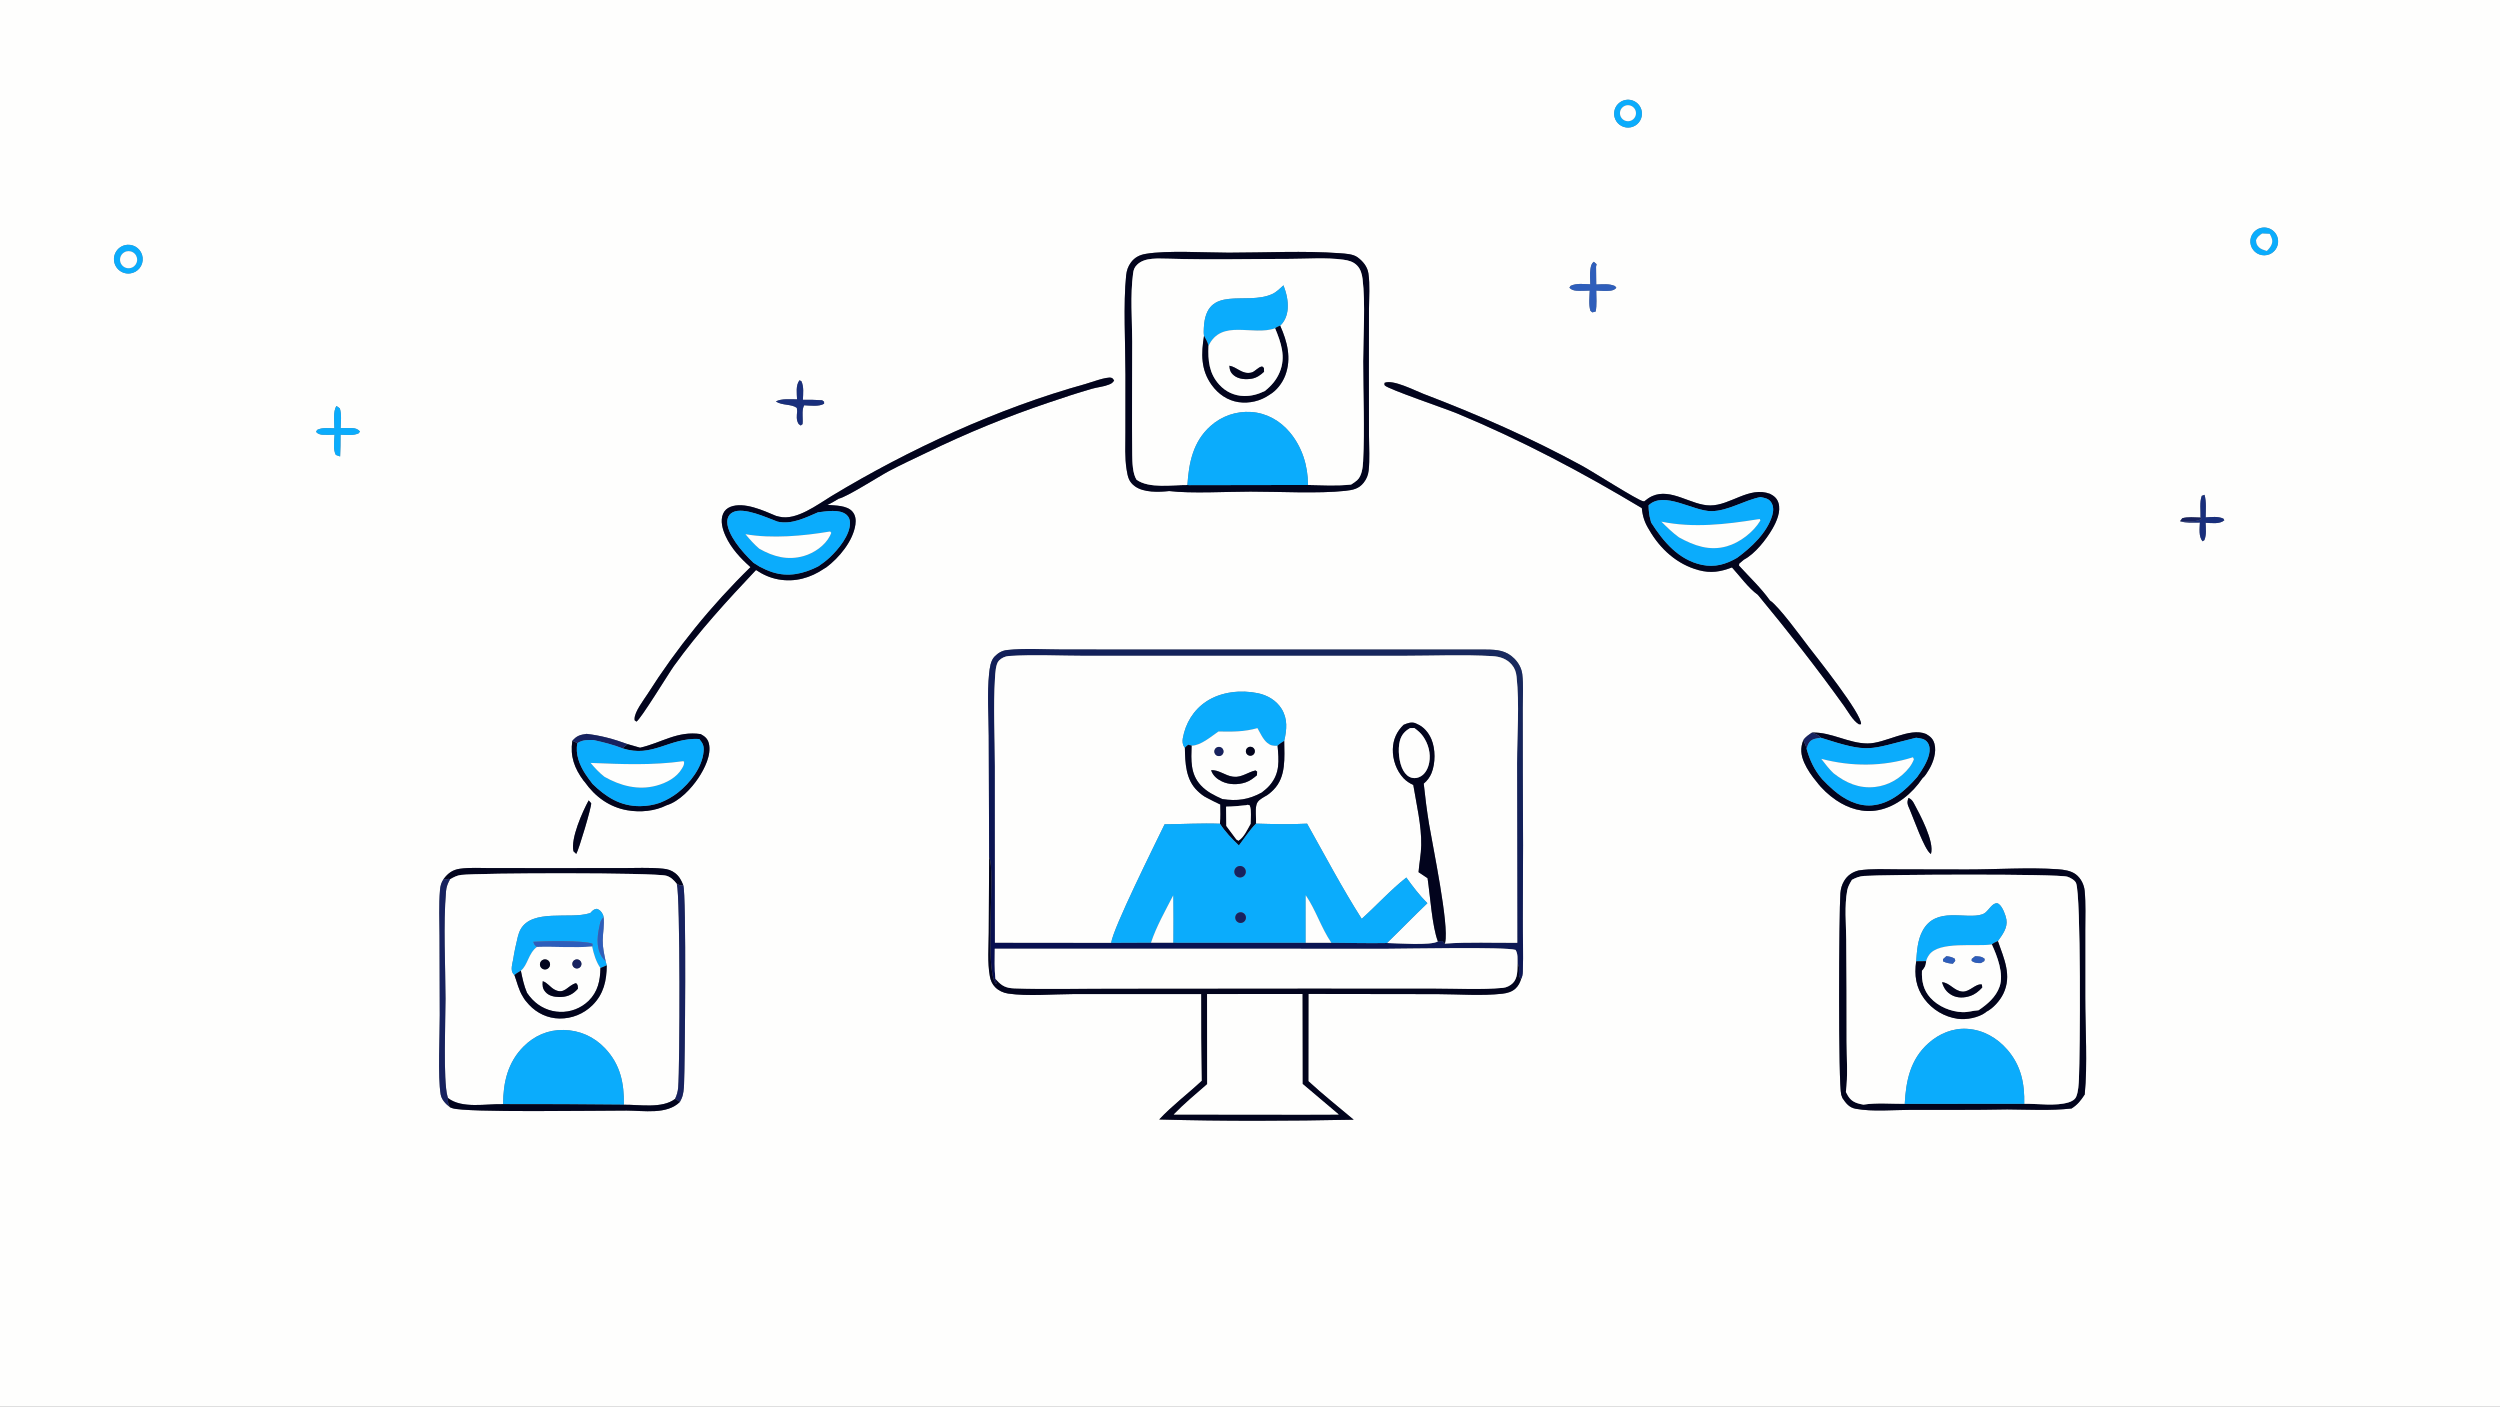 <svg version="1.1" xmlns="http://www.w3.org/2000/svg" style="display: block;" viewBox="0 0 2048 1152" width="1820" height="1024" preserveAspectRatio="none">
<rect x="0" y="0" width="2048" height="1152" fill="#808080" stroke="none"/>
<defs>
	<linearGradient id="Gradient1" gradientUnits="userSpaceOnUse" x1="966.622" y1="856.513" x2="1090.27" y2="487.805">
		<stop class="stop0" offset="0" stop-opacity="1" stop-color="rgb(6,13,79)"/>
		<stop class="stop1" offset="1" stop-opacity="1" stop-color="rgb(24,41,94)"/>
	</linearGradient>
</defs>
<path transform="translate(0,0)" fill="rgb(254,254,253)" d="M 0 0 L 2048 0 L 2048 1152 L 0 1152 L 0 0 z M 1327 83.833 C 1322.64 86.983 1321.07 92.751 1323.24 97.676 C 1325.4 102.6 1330.72 105.342 1335.99 104.254 C 1341.26 103.167 1345.05 98.546 1345.09 93.166 C 1345.12 88.867 1342.73 84.916 1338.91 82.944 C 1335.09 80.973 1330.49 81.317 1327 83.833 z M 1849.04 187.939 C 1843.93 190.971 1842.02 197.422 1844.64 202.751 C 1847.27 208.079 1853.55 210.492 1859.07 208.291 C 1863.2 206.64 1866 202.728 1866.21 198.279 C 1866.43 193.831 1864.03 189.664 1860.08 187.617 C 1856.59 185.812 1852.42 185.933 1849.04 187.939 z M 938.688 207.905 C 933.656 208.734 929.603 210.737 926.495 214.908 C 924.122 218.095 922.96 221.56 922.546 225.481 C 920.107 248.539 921.961 282.535 921.967 306.786 L 921.938 354.461 C 921.947 364.414 921.324 374.873 922.934 384.712 C 923.905 390.643 924.75 394.687 929.811 398.325 C 937.042 403.523 949.256 403.115 957.812 402.17 C 975.444 404.348 1005.45 402.643 1024.4 402.631 C 1047.26 402.618 1080.26 404.393 1101.94 402.015 C 1108.16 401.333 1113.15 400.424 1117.14 395.278 C 1119.43 392.336 1120.76 389.2 1121.18 385.495 C 1122.22 376.25 1121.5 366.293 1121.48 356.974 L 1121.39 303.2 L 1121.47 253.049 C 1121.51 243.624 1122.36 233.266 1121.01 223.954 C 1120.19 218.32 1116.46 213.882 1111.96 210.621 C 1108.33 207.991 1101.97 207.709 1097.53 207.38 C 1068.79 205.244 1035.63 206.953 1006.48 206.942 C 987.959 206.935 955.871 204.923 938.688 207.905 z M 1307.49 218.416 L 1307.93 216.367 L 1305.68 214.392 C 1303.61 215.964 1303.3 217.783 1302.89 220.311 C 1302.24 224.271 1302.69 228.83 1302.75 232.835 C 1297.53 232.662 1291.48 231.788 1286.66 234.092 L 1285.66 235.623 C 1287.27 237.397 1289.32 237.951 1291.67 238.107 C 1295.16 238.339 1298.8 238.098 1302.31 237.994 C 1302.14 243.266 1301.31 249.479 1302.87 254.55 L 1304.46 255.84 L 1307.17 255.14 C 1308.26 249.732 1307.67 243.506 1307.66 237.985 C 1311.39 238.121 1315.51 238.538 1319.22 238.085 C 1321.18 237.844 1322.83 237.237 1324.11 235.705 L 1322.97 234.252 C 1318.2 232.164 1312.75 232.842 1307.65 233.005 L 1307.49 218.416 z M 673.471 327.805 C 668.19 327.434 663.029 327.349 657.738 327.445 C 657.907 322.435 658.668 316.872 656.501 312.222 L 654.965 311.426 C 651.706 315.616 652.773 322.033 652.947 327.071 C 647.831 327.086 640.085 326.255 635.564 328.807 C 640.915 332.293 648.273 330.703 652.755 334.047 L 653.034 336.764 C 652.725 340.588 652.119 343.898 654.281 347.288 L 655.958 348.489 L 657.437 347.375 C 657.496 346.166 657.701 344.793 657.57 343.598 C 657.544 339.949 656.937 335.119 658.786 331.922 C 663.538 332.161 670.96 333.169 675.103 330.653 L 675.071 328.996 L 673.471 327.805 z M 1450 404.451 C 1432.84 398.041 1417.65 413.949 1401.04 413.963 C 1385.49 413.975 1368.97 399.352 1353.48 406.321 C 1351.11 407.388 1348.97 408.963 1346.98 410.614 C 1346.65 410.572 1346.33 410.54 1346 410.488 C 1341.64 409.791 1305.06 386.43 1296.18 381.581 C 1254.02 358.577 1210.9 339.682 1166.08 322.581 C 1159.05 319.898 1141.14 310.518 1134.23 313.548 C 1134.2 314.361 1133.92 315.075 1134.49 315.71 C 1137.19 318.737 1184.54 334.816 1193.66 338.604 C 1246.52 360.572 1295.91 386.752 1344.97 416.136 C 1345.69 423.11 1347.3 428.016 1351.02 433.968 C 1359.97 449.573 1373.84 462.217 1391.55 466.954 C 1401.65 469.657 1409.33 468.314 1418.84 464.732 C 1425.27 471.782 1432.35 481.696 1440.03 487.149 C 1464.67 516.932 1488.1 546.711 1510.63 578.167 C 1514.03 582.926 1517.86 590.212 1522.83 593.185 L 1524.56 593.131 C 1525.62 585.095 1488.13 538.204 1481.61 529.718 C 1475.79 522.126 1456.93 496.197 1449.96 491.821 C 1442.69 481.595 1433.06 472.549 1424.6 463.265 L 1424.73 461.637 L 1428.63 458.329 C 1437.71 453.602 1446.8 441.952 1451.92 433.145 C 1455.38 427.179 1459.09 418.839 1456.89 411.815 C 1455.74 408.153 1453.29 406.139 1450 404.451 z M 1805.95 405.247 L 1803.7 406.086 C 1801.75 411.114 1802.85 418.411 1802.67 423.858 C 1797.86 423.744 1792.37 423.091 1787.71 424.429 L 1785.9 426.882 C 1790.93 428.519 1796.9 427.963 1802.14 427.968 C 1801.97 432.887 1801.01 439.279 1804.3 443.319 L 1805.78 442.406 C 1807.71 438.08 1806.99 432.815 1806.83 428.174 C 1811.65 428.342 1818.31 429.46 1822.16 426.111 L 1821.36 424.725 C 1816.84 422.705 1811.71 423.478 1806.89 423.747 C 1806.95 417.729 1807.6 411.074 1805.95 405.247 z M 681.132 406.305 C 669.699 413.264 652.302 426.537 638.489 423.191 L 637.439 422.93 C 637.071 422.84 636.701 422.76 636.334 422.667 C 636.114 422.612 635.896 422.547 635.677 422.487 C 625.429 418.167 609.458 410.754 598.387 415.098 C 595.68 416.16 593.527 418.086 592.363 420.777 C 589.872 426.529 591.944 433.614 594.401 439.001 C 598.966 449.012 606.635 457.267 614.802 464.476 C 582.713 495.833 554.359 530.795 530.304 568.667 C 527.212 573.477 519.805 582.997 519.829 588.776 C 519.831 589.151 519.872 589.525 519.894 589.9 L 521.353 590.994 C 524.64 589.442 547.917 551.202 552.045 545.47 C 572.378 517.23 595.495 492.094 619.321 466.837 C 625.033 470.614 630.848 473.282 637.625 474.515 C 651.126 476.971 663.951 473.365 675.129 465.717 C 675.748 465.43 676.283 465.107 676.832 464.7 C 687.372 456.878 698.897 442.988 700.751 429.557 C 701.269 425.807 700.882 422.023 698.318 419.029 C 693.81 413.765 684.156 414.085 677.759 413.505 C 681.026 412.148 684.014 410.226 687.049 408.424 C 693.805 407.007 720.023 390.178 728.008 385.931 C 738.243 380.488 748.863 375.613 759.31 370.589 C 791.654 354.848 824.974 341.196 859.064 329.716 C 870.75 325.733 882.567 321.839 894.429 318.413 C 898.916 317.117 903.832 316.754 908.171 315.059 C 910.466 314.162 911.301 313.68 912.707 311.672 C 911.978 310.686 911.622 309.741 910.392 309.412 C 906.429 308.355 893.555 313.286 889.216 314.488 C 817.824 334.265 744.472 368.029 681.132 406.305 z M 480.599 601.033 C 475.327 601.785 472.455 602.492 468.855 606.747 C 466.955 619.368 470.541 629.245 478.091 639.396 C 478.578 640.052 478.412 639.838 479.037 640.462 C 487.524 652.523 499.24 661.059 513.932 663.615 C 524.5 665.454 536.405 664.384 546.063 659.515 C 556.376 656.422 566.298 645.871 572.082 637.191 C 577.027 629.769 582.951 618.243 580.723 608.986 C 579.747 604.933 577.429 603.132 574.009 601.224 C 554.897 598.41 541.907 608.383 524.348 612.378 L 514.096 609.423 C 502.907 605.322 492.452 602.427 480.599 601.033 z M 1484.45 599.949 C 1481.78 601.775 1479.05 603.406 1477.27 606.189 C 1474.69 612.744 1475.25 618.31 1478.08 624.735 C 1480.45 630.138 1484.37 635.777 1488.18 640.282 C 1492.47 645.999 1498.14 651.239 1504.06 655.26 C 1514.34 662.248 1526.3 665.895 1538.69 663.499 C 1553.59 660.619 1566.59 649.77 1574.9 637.367 C 1577.08 635.676 1578.74 632.682 1580.17 630.347 C 1583.71 624.563 1586.6 615.908 1584.68 609.104 C 1583.52 604.991 1581.32 603.18 1577.84 601.131 C 1564.3 595.422 1544.43 608.964 1529.92 608.897 C 1514.12 608.824 1500.54 599.545 1484.45 599.949 z M 1246.04 801.92 C 1247.04 800.132 1247.42 798.085 1247.49 796.049 C 1248.02 781.484 1247.4 766.685 1247.49 752.089 C 1247.77 712.119 1247.77 672.148 1247.49 632.178 L 1247.44 579.601 C 1247.44 570.684 1248.1 561.119 1247.07 552.276 C 1246.5 547.397 1244.04 542.936 1240.61 539.461 C 1233.93 532.679 1226.54 532.054 1217.53 531.995 L 954.238 531.973 L 870.049 531.925 C 855.397 531.91 839.63 530.781 825.123 532.361 C 820.823 532.829 817.68 534.735 814.682 537.792 C 811.495 541.043 810.733 547.27 810.281 551.622 C 808.564 568.152 809.909 586.03 809.959 602.707 L 810.302 702.295 L 809.972 763.887 C 809.918 775.361 808.811 788.172 810.875 799.459 C 811.523 803 812.703 805.936 815.276 808.536 C 818.055 811.343 821.938 813.155 825.827 813.726 C 842.004 816.098 862.507 814.19 879.064 814.152 L 984.08 814.164 C 984.012 837.822 984.169 861.48 984.551 885.135 C 973.164 895.767 960.21 905.515 949.614 916.849 C 1001.78 918.337 1056.71 918.106 1108.93 917.033 C 1096.59 906.589 1083.68 896.437 1071.83 885.462 L 1071.89 814.038 L 1177.74 814.195 C 1194.92 814.232 1213.76 815.788 1230.79 813.846 C 1234.67 813.404 1238.65 812.309 1241.56 809.551 C 1243.85 807.377 1245.1 804.907 1246.04 801.92 z M 1522.65 712.883 C 1517.45 714.222 1513.36 716.948 1510.62 721.648 C 1508.77 724.816 1507.93 727.939 1507.65 731.571 C 1506.45 747.035 1505.81 888.024 1508.36 896.656 C 1508.64 897.591 1508.95 898.442 1509.34 899.335 C 1512.21 903.589 1514.86 907.132 1520.27 908.109 C 1534.21 910.625 1550.8 909.005 1565.01 908.974 C 1591.41 908.917 1617.88 909.164 1644.28 908.618 C 1661.63 908.74 1679.79 909.787 1697.01 907.859 C 1702 904.711 1704.61 901.267 1707.8 896.382 C 1710.19 872.408 1708.25 841.309 1708.26 816.578 L 1708.26 761.962 C 1708.26 751.256 1708.76 740.237 1707.76 729.581 C 1707.29 724.491 1704.64 719.25 1700.52 716.11 C 1696.52 713.061 1690.62 712.242 1685.73 711.906 C 1661.36 710.232 1635.87 712.108 1611.38 712.079 L 1555.9 711.972 C 1545.05 711.962 1533.38 711.252 1522.65 712.883 z M 363.476 719.842 C 361.446 722.774 360.739 725.427 360.441 728.936 C 359.395 741.235 360.022 754.027 360.055 766.384 L 360.243 831.428 C 360.288 848.156 358.575 881.862 360.98 896.257 C 361.721 900.692 365.154 904.18 368.61 906.835 C 369.029 907.02 369.449 907.203 369.879 907.361 L 370.572 907.608 C 381.007 911.402 490.318 909.494 513.323 909.547 C 527.332 909.578 546.348 913.064 556.974 902.485 C 557.467 901.575 557.939 900.661 558.35 899.711 C 559.965 895.983 560.177 891.949 560.375 887.941 C 561.085 873.532 562.423 731.827 559.702 724.927 C 558.198 721.042 556.373 717.595 552.986 715.018 C 549.93 712.694 546.799 711.783 543.02 711.422 C 531.923 710.364 520.316 710.978 509.157 710.973 L 448.522 710.975 L 402.195 710.973 C 393.897 710.98 384.986 710.355 376.792 711.497 C 370.866 712.322 366.991 715.125 363.476 719.842 z M 104.137 200.502 C 99.897 200.863 96.18 203.48 94.412 207.351 C 92.644 211.221 93.099 215.744 95.603 219.184 C 98.106 222.625 102.269 224.45 106.496 223.959 C 112.893 223.215 117.509 217.476 116.865 211.069 C 116.22 204.661 110.553 199.957 104.137 200.502 z M 275.539 332.493 C 272.734 337.272 273.85 345.378 273.939 350.8 C 269.362 350.686 263.948 349.937 259.79 352.11 L 258.916 353.694 C 260.419 355.477 262.483 355.989 264.762 356.108 C 267.841 356.268 270.996 356.096 274.077 355.993 C 273.86 360.953 272.711 368.249 275.139 372.604 L 278.636 373.825 C 278.883 367.876 279.044 361.966 278.988 356.009 C 283.755 356.149 289.466 356.963 293.846 354.834 L 294.889 353.343 C 292.902 351.232 291.001 350.671 288.116 350.587 C 285.098 350.498 282.064 350.574 279.046 350.638 C 279.229 345.378 279.953 339.581 278.407 334.496 C 277.467 333.775 276.588 333.051 275.539 332.493 z M 1563.46 653.461 C 1561.78 657.672 1562.88 659.305 1564.62 663.35 C 1567.62 670.326 1576.38 695.402 1581.39 699.1 C 1581.54 699.208 1581.67 699.329 1581.82 699.444 C 1584.9 689.444 1572.85 667.148 1567.85 657.868 C 1566.7 655.737 1565.65 654.506 1563.46 653.461 z M 482.236 655.518 C 477.2 664.767 467.318 686.771 469.797 697.198 L 472.064 699.337 C 474.128 696.15 484.652 660.791 484.307 657.853 L 482.236 655.518 z"/>
<path transform="translate(0,0)" fill="rgb(11,172,252)" d="M 1345.09 93.166 C 1345.05 98.546 1341.26 103.167 1335.99 104.254 C 1330.72 105.342 1325.4 102.6 1323.24 97.676 C 1321.07 92.751 1322.64 86.983 1327 83.833 C 1330.49 81.317 1335.09 80.973 1338.91 82.944 C 1342.73 84.916 1345.12 88.867 1345.09 93.166 z M 1338.74 96.831 C 1340.76 94.328 1340.67 90.73 1338.52 88.335 C 1336.37 85.941 1332.81 85.457 1330.1 87.193 C 1327.91 88.594 1326.76 91.152 1327.16 93.718 C 1327.56 96.283 1329.43 98.372 1331.94 99.046 C 1334.44 99.72 1337.11 98.852 1338.74 96.831 z"/>
<path transform="translate(0,0)" fill="rgb(254,254,253)" d="M 1330.1 87.193 C 1332.81 85.457 1336.37 85.941 1338.52 88.335 C 1340.67 90.73 1340.76 94.328 1338.74 96.831 C 1337.11 98.852 1334.44 99.72 1331.94 99.046 C 1329.43 98.372 1327.56 96.283 1327.16 93.718 C 1326.76 91.152 1327.91 88.594 1330.1 87.193 z"/>
<path transform="translate(0,0)" fill="rgb(11,172,252)" d="M 1859.07 208.291 C 1853.55 210.492 1847.27 208.079 1844.64 202.751 C 1842.02 197.422 1843.93 190.971 1849.04 187.939 C 1852.42 185.933 1856.59 185.812 1860.08 187.617 C 1864.03 189.664 1866.43 193.831 1866.21 198.279 C 1866 202.728 1863.2 206.64 1859.07 208.291 z M 1859.36 191.544 L 1853.16 191.276 C 1850.73 192.846 1849.3 193.898 1848.13 196.66 C 1848.36 199.269 1848.64 200.703 1850.68 202.644 C 1852.24 204.12 1854.93 204.925 1856.95 205.529 C 1858.65 203.85 1860.17 202.215 1860.99 199.924 C 1862.13 196.752 1860.81 194.296 1859.36 191.544 z"/>
<path transform="translate(0,0)" fill="rgb(254,254,253)" d="M 1853.16 191.276 L 1859.36 191.544 C 1860.81 194.296 1862.13 196.752 1860.99 199.924 C 1860.17 202.215 1858.65 203.85 1856.95 205.529 C 1854.93 204.925 1852.24 204.12 1850.68 202.644 C 1848.64 200.703 1848.36 199.269 1848.13 196.66 C 1849.3 193.898 1850.73 192.846 1853.16 191.276 z"/>
<path transform="translate(0,0)" fill="rgb(11,172,252)" d="M 106.496 223.959 C 102.269 224.45 98.106 222.625 95.603 219.184 C 93.099 215.744 92.644 211.221 94.412 207.351 C 96.18 203.48 99.897 200.863 104.137 200.502 C 110.553 199.957 116.22 204.661 116.865 211.069 C 117.509 217.476 112.893 223.215 106.496 223.959 z M 101.874 206.6 C 98.573 208.477 97.368 212.642 99.156 215.991 C 100.945 219.341 105.077 220.656 108.473 218.956 C 110.751 217.816 112.231 215.529 112.338 212.984 C 112.444 210.439 111.161 208.036 108.986 206.709 C 106.812 205.382 104.088 205.34 101.874 206.6 z"/>
<path transform="translate(0,0)" fill="rgb(254,254,253)" d="M 108.473 218.956 C 105.077 220.656 100.945 219.341 99.156 215.991 C 97.368 212.642 98.573 208.477 101.874 206.6 C 104.088 205.34 106.812 205.382 108.986 206.709 C 111.161 208.036 112.444 210.439 112.338 212.984 C 112.231 215.529 110.751 217.816 108.473 218.956 z"/>
<path transform="translate(0,0)" fill="rgb(2,4,29)" d="M 957.812 402.17 C 949.256 403.115 937.042 403.523 929.811 398.325 C 924.75 394.687 923.905 390.643 922.934 384.712 C 921.324 374.873 921.947 364.414 921.938 354.461 L 921.967 306.786 C 921.961 282.535 920.107 248.539 922.546 225.481 C 922.96 221.56 924.122 218.095 926.495 214.908 C 929.603 210.737 933.656 208.734 938.688 207.905 C 955.871 204.923 987.959 206.935 1006.48 206.942 C 1035.63 206.953 1068.79 205.244 1097.53 207.38 C 1101.97 207.709 1108.33 207.991 1111.96 210.621 C 1116.46 213.882 1120.19 218.32 1121.01 223.954 C 1122.36 233.266 1121.51 243.624 1121.47 253.049 L 1121.39 303.2 L 1121.48 356.974 C 1121.5 366.293 1122.22 376.25 1121.18 385.495 C 1120.76 389.2 1119.43 392.336 1117.14 395.278 C 1113.15 400.424 1108.16 401.333 1101.94 402.015 C 1080.26 404.393 1047.26 402.618 1024.4 402.631 C 1005.45 402.643 975.444 404.348 957.812 402.17 z M 957.564 211.878 C 949.241 211.923 937.996 210.42 931.51 216.804 C 929.192 219.086 928.623 220.977 928.202 224.136 C 925.834 241.938 927.469 261.804 927.509 279.803 C 927.576 310.705 927.134 341.652 927.535 372.548 C 927.613 378.546 927.788 387.798 931.051 392.879 C 941.373 400.377 960.378 397.079 972.725 397.231 L 974.478 397.352 L 1071.55 397.192 C 1083.22 397.364 1095.24 398.126 1106.85 396.84 C 1108.51 395.77 1110.24 394.667 1111.71 393.353 C 1115.65 389.847 1116.41 382.823 1116.66 377.885 C 1118.04 350.909 1116.64 323.041 1116.7 295.973 C 1116.76 275.397 1118.64 248.37 1116.22 228.498 C 1115.74 224.476 1114.59 220.331 1111.65 217.373 C 1108.54 214.245 1104.73 213.266 1100.48 212.685 C 1086.45 210.772 1070.87 212.022 1056.66 212.034 C 1023.68 212.063 990.52 212.854 957.564 211.878 z"/>
<path transform="translate(0,0)" fill="rgb(254,254,253)" d="M 972.725 397.231 C 960.378 397.079 941.373 400.377 931.051 392.879 C 927.788 387.798 927.613 378.546 927.535 372.548 C 927.134 341.652 927.576 310.705 927.509 279.803 C 927.469 261.804 925.834 241.938 928.202 224.136 C 928.623 220.977 929.192 219.086 931.51 216.804 C 937.996 210.42 949.241 211.923 957.564 211.878 C 990.52 212.854 1023.68 212.063 1056.66 212.034 C 1070.87 212.022 1086.45 210.772 1100.48 212.685 C 1104.73 213.266 1108.54 214.245 1111.65 217.373 C 1114.59 220.331 1115.74 224.476 1116.22 228.498 C 1118.64 248.37 1116.76 275.397 1116.7 295.973 C 1116.64 323.041 1118.04 350.909 1116.66 377.885 C 1116.41 382.823 1115.65 389.847 1111.71 393.353 C 1110.24 394.667 1108.51 395.77 1106.85 396.84 C 1095.24 398.126 1083.22 397.364 1071.55 397.192 C 1071.44 381.411 1066.79 366.208 1056.54 353.983 C 1048.58 344.479 1037.44 338.262 1024.98 337.409 C 1012.8 336.602 1000.81 340.731 991.718 348.864 C 977.392 361.549 973.871 379.033 972.725 397.231 z M 1048.7 266.679 C 1052.51 263.343 1054.5 257.924 1054.87 252.95 C 1055.36 246.138 1053.8 239.991 1051.43 233.679 C 1048.62 236.233 1045.6 239.293 1042.12 240.866 C 1020.69 250.555 987.9 232.463 986.176 268.58 C 986.072 270.768 985.982 272.921 986.325 275.09 C 984.005 289.603 983.583 302.731 992.614 315.296 C 997.916 322.673 1005.53 328.001 1014.61 329.351 C 1023.57 330.62 1032.68 328.432 1040.09 323.23 C 1045.81 319.91 1050.53 313.668 1052.86 307.535 C 1058.17 293.552 1054.55 279.716 1048.7 266.679 z"/>
<path transform="translate(0,0)" fill="rgb(46,94,187)" d="M 1302.75 232.835 C 1302.69 228.83 1302.24 224.271 1302.89 220.311 C 1303.3 217.783 1303.61 215.964 1305.68 214.392 L 1307.93 216.367 L 1307.49 218.416 L 1307.65 233.005 C 1312.75 232.842 1318.2 232.164 1322.97 234.252 L 1324.11 235.705 C 1322.83 237.237 1321.18 237.844 1319.22 238.085 C 1315.51 238.538 1311.39 238.121 1307.66 237.985 C 1307.67 243.506 1308.26 249.732 1307.17 255.14 L 1304.46 255.84 L 1302.87 254.55 C 1301.31 249.479 1302.14 243.266 1302.31 237.994 C 1298.8 238.098 1295.16 238.339 1291.67 238.107 C 1289.32 237.951 1287.27 237.397 1285.66 235.623 L 1286.66 234.092 C 1291.48 231.788 1297.53 232.662 1302.75 232.835 z"/>
<path transform="translate(0,0)" fill="rgb(11,172,252)" d="M 1048.7 266.679 C 1047.27 267.345 1045.84 267.915 1044.57 268.864 C 1026.11 275.424 1000.7 260.928 990.02 283.243 C 989.14 280.207 987.896 277.806 986.325 275.09 C 985.982 272.921 986.072 270.768 986.176 268.58 C 987.9 232.463 1020.69 250.555 1042.12 240.866 C 1045.6 239.293 1048.62 236.233 1051.43 233.679 C 1053.8 239.991 1055.36 246.138 1054.87 252.95 C 1054.5 257.924 1052.51 263.343 1048.7 266.679 z"/>
<path transform="translate(0,0)" fill="rgb(2,4,29)" d="M 1044.57 268.864 C 1045.84 267.915 1047.27 267.345 1048.7 266.679 C 1054.55 279.716 1058.17 293.552 1052.86 307.535 C 1050.53 313.668 1045.81 319.91 1040.09 323.23 C 1032.68 328.432 1023.57 330.62 1014.61 329.351 C 1005.53 328.001 997.916 322.673 992.614 315.296 C 983.583 302.731 984.005 289.603 986.325 275.09 C 987.896 277.806 989.14 280.207 990.02 283.243 C 989.512 295.175 990.389 305.768 998.887 315.092 C 1004.14 320.858 1011.21 324.147 1019.03 324.316 C 1025.18 324.449 1030.48 322.905 1036 320.327 C 1041.45 316.059 1045.68 311.184 1048.35 304.722 C 1053.52 292.213 1049.42 280.614 1044.57 268.864 z"/>
<path transform="translate(0,0)" fill="rgb(254,254,253)" d="M 990.02 283.243 C 1000.7 260.928 1026.11 275.424 1044.57 268.864 C 1049.42 280.614 1053.52 292.213 1048.35 304.722 C 1045.68 311.184 1041.45 316.059 1036 320.327 C 1030.48 322.905 1025.18 324.449 1019.03 324.316 C 1011.21 324.147 1004.14 320.858 998.887 315.092 C 990.389 305.768 989.512 295.175 990.02 283.243 z M 1007.11 299.522 C 1007.3 302.997 1008.07 305.219 1010.89 307.507 C 1014.76 310.652 1020.72 310.955 1025.45 310.134 C 1029.41 309.446 1032.65 307.182 1035.52 304.459 L 1035.39 301.353 L 1033.95 300.13 C 1030.37 300.622 1028.3 304.464 1024.88 305.189 C 1017.48 306.761 1013.42 300.635 1007.11 299.522 z"/>
<path transform="translate(0,0)" fill="rgb(2,4,29)" d="M 1035.52 304.459 C 1032.65 307.182 1029.41 309.446 1025.45 310.134 C 1020.72 310.955 1014.76 310.652 1010.89 307.507 C 1008.07 305.219 1007.3 302.997 1007.11 299.522 C 1013.42 300.635 1017.48 306.761 1024.88 305.189 C 1028.3 304.464 1030.37 300.622 1033.95 300.13 L 1035.39 301.353 L 1035.52 304.459 z"/>
<path transform="translate(0,0)" fill="rgb(2,4,29)" d="M 635.677 422.487 C 635.896 422.547 636.114 422.612 636.334 422.667 C 636.701 422.76 637.071 422.84 637.439 422.93 L 638.489 423.191 C 652.302 426.537 669.699 413.264 681.132 406.305 C 744.472 368.029 817.824 334.265 889.216 314.488 C 893.555 313.286 906.429 308.355 910.392 309.412 C 911.622 309.741 911.978 310.686 912.707 311.672 C 911.301 313.68 910.466 314.162 908.171 315.059 C 903.832 316.754 898.916 317.117 894.429 318.413 C 882.567 321.839 870.75 325.733 859.064 329.716 C 824.974 341.196 791.654 354.848 759.31 370.589 C 748.863 375.613 738.243 380.488 728.008 385.931 C 720.023 390.178 693.805 407.007 687.049 408.424 C 684.014 410.226 681.026 412.148 677.759 413.505 C 684.156 414.085 693.81 413.765 698.318 419.029 C 700.882 422.023 701.269 425.807 700.751 429.557 C 698.897 442.988 687.372 456.878 676.832 464.7 C 676.283 465.107 675.748 465.43 675.129 465.717 C 663.951 473.365 651.126 476.971 637.625 474.515 C 630.848 473.282 625.033 470.614 619.321 466.837 C 595.495 492.094 572.378 517.23 552.045 545.47 C 547.917 551.202 524.64 589.442 521.353 590.994 L 519.894 589.9 C 519.872 589.525 519.831 589.151 519.829 588.776 C 519.805 582.997 527.212 573.477 530.304 568.667 C 554.359 530.795 582.713 495.833 614.802 464.476 C 606.635 457.267 598.966 449.012 594.401 439.001 C 591.944 433.614 589.872 426.529 592.363 420.777 C 593.527 418.086 595.68 416.16 598.387 415.098 C 609.458 410.754 625.429 418.167 635.677 422.487 z M 670.131 419.58 C 659.892 423.993 648.337 429.868 636.965 427.218 C 627.94 423.928 609.458 415.131 600.506 419.451 C 598.205 420.561 596.773 422.299 596.107 424.76 C 594.406 431.049 599.389 439.492 602.767 444.423 C 606.934 450.504 611.975 455.794 617.255 460.92 L 622.275 464.071 C 625.546 465.833 629.121 467.426 632.651 468.575 C 645.888 472.881 658.239 469.941 670.251 463.878 C 673.659 461.632 676.849 459.228 679.829 456.431 C 686.873 449.819 696.49 438.123 696.312 428.105 C 696.267 425.522 695.361 423.159 693.332 421.497 C 687.519 416.737 676.982 418.812 670.131 419.58 z"/>
<path transform="translate(0,0)" fill="rgb(25,47,124)" d="M 657.738 327.445 C 663.029 327.349 668.19 327.434 673.471 327.805 L 675.071 328.996 L 675.103 330.653 C 670.96 333.169 663.538 332.161 658.786 331.922 C 656.937 335.119 657.544 339.949 657.57 343.598 C 657.701 344.793 657.496 346.166 657.437 347.375 L 655.958 348.489 L 654.281 347.288 C 652.119 343.898 652.725 340.588 653.034 336.764 L 652.755 334.047 C 648.273 330.703 640.915 332.293 635.564 328.807 C 640.085 326.255 647.831 327.086 652.947 327.071 C 652.773 322.033 651.706 315.616 654.965 311.426 L 656.501 312.222 C 658.668 316.872 657.907 322.435 657.738 327.445 z"/>
<path transform="translate(0,0)" fill="rgb(2,4,29)" d="M 1346.98 410.614 C 1348.97 408.963 1351.11 407.388 1353.48 406.321 C 1368.97 399.352 1385.49 413.975 1401.04 413.963 C 1417.65 413.949 1432.84 398.041 1450 404.451 C 1453.29 406.139 1455.74 408.153 1456.89 411.815 C 1459.09 418.839 1455.38 427.179 1451.92 433.145 C 1446.8 441.952 1437.71 453.602 1428.63 458.329 L 1424.73 461.637 L 1424.6 463.265 C 1433.06 472.549 1442.69 481.595 1449.96 491.821 C 1456.93 496.197 1475.79 522.126 1481.61 529.718 C 1488.13 538.204 1525.62 585.095 1524.56 593.131 L 1522.83 593.185 C 1517.86 590.212 1514.03 582.926 1510.63 578.167 C 1488.1 546.711 1464.67 516.932 1440.03 487.149 C 1432.35 481.696 1425.27 471.782 1418.84 464.732 C 1409.33 468.314 1401.65 469.657 1391.55 466.954 C 1373.84 462.217 1359.97 449.573 1351.02 433.968 C 1347.3 428.016 1345.69 423.11 1344.97 416.136 C 1295.91 386.752 1246.52 360.572 1193.66 338.604 C 1184.54 334.816 1137.19 318.737 1134.49 315.71 C 1133.92 315.075 1134.2 314.361 1134.23 313.548 C 1141.14 310.518 1159.05 319.898 1166.08 322.581 C 1210.9 339.682 1254.02 358.577 1296.18 381.581 C 1305.06 386.43 1341.64 409.791 1346 410.488 C 1346.33 410.54 1346.65 410.572 1346.98 410.614 z M 1442.17 407.108 C 1428.85 409.726 1415.54 418.552 1402.06 418.643 C 1386.98 418.743 1363.04 401.735 1350.51 413.882 C 1350.61 418.22 1350.93 421.829 1352.11 425.995 C 1352.23 426.407 1352.33 426.825 1352.43 427.24 L 1352.63 427.986 C 1362.64 443.581 1375.11 458.608 1394.26 462.622 C 1404.85 464.843 1413.77 462.2 1422.94 456.918 C 1434.52 448.481 1447.63 436.355 1451.82 422.119 C 1452.86 418.581 1453.06 414.807 1451.04 411.553 C 1448.97 408.225 1445.71 407.838 1442.17 407.108 z"/>
<path transform="translate(0,0)" fill="rgb(11,172,252)" d="M 273.939 350.8 C 273.85 345.378 272.734 337.272 275.539 332.493 C 276.588 333.051 277.467 333.775 278.407 334.496 C 279.953 339.581 279.229 345.378 279.046 350.638 C 282.064 350.574 285.098 350.498 288.116 350.587 C 291.001 350.671 292.902 351.232 294.889 353.343 L 293.846 354.834 C 289.466 356.963 283.755 356.149 278.988 356.009 C 279.044 361.966 278.883 367.876 278.636 373.825 L 275.139 372.604 C 272.711 368.249 273.86 360.953 274.077 355.993 C 270.996 356.096 267.841 356.268 264.762 356.108 C 262.483 355.989 260.419 355.477 258.916 353.694 L 259.79 352.11 C 263.948 349.937 269.362 350.686 273.939 350.8 z"/>
<path transform="translate(0,0)" fill="rgb(11,172,252)" d="M 972.725 397.231 C 973.871 379.033 977.392 361.549 991.718 348.864 C 1000.81 340.731 1012.8 336.602 1024.98 337.409 C 1037.44 338.262 1048.58 344.479 1056.54 353.983 C 1066.79 366.208 1071.44 381.411 1071.55 397.192 L 974.478 397.352 L 972.725 397.231 z"/>
<path transform="translate(0,0)" fill="rgb(25,47,124)" d="M 1802.67 423.858 C 1802.85 418.411 1801.75 411.114 1803.7 406.086 L 1805.95 405.247 C 1807.6 411.074 1806.95 417.729 1806.89 423.747 C 1811.71 423.478 1816.84 422.705 1821.36 424.725 L 1822.16 426.111 C 1818.31 429.46 1811.65 428.342 1806.83 428.174 C 1806.99 432.815 1807.71 438.08 1805.78 442.406 L 1804.3 443.319 C 1801.01 439.279 1801.97 432.887 1802.14 427.968 C 1796.9 427.963 1790.93 428.519 1785.9 426.882 C 1791.32 426.84 1798.85 427.903 1803.42 425 L 1802.67 423.858 z"/>
<path transform="translate(0,0)" fill="rgb(11,172,252)" d="M 1350.51 413.882 C 1363.04 401.735 1386.98 418.743 1402.06 418.643 C 1415.54 418.552 1428.85 409.726 1442.17 407.108 C 1445.71 407.838 1448.97 408.225 1451.04 411.553 C 1453.06 414.807 1452.86 418.581 1451.82 422.119 C 1447.63 436.355 1434.52 448.481 1422.94 456.918 C 1413.77 462.2 1404.85 464.843 1394.26 462.622 C 1375.11 458.608 1362.64 443.581 1352.63 427.986 L 1352.43 427.24 C 1352.33 426.825 1352.23 426.407 1352.11 425.995 C 1350.93 421.829 1350.61 418.22 1350.51 413.882 z M 1439.71 425.35 C 1413.72 429.511 1387.13 432.587 1361.02 427.237 C 1365.65 431.859 1370.13 436.266 1375.44 440.108 C 1387.88 446.939 1400.41 451.477 1414.67 447.397 C 1425.31 444.353 1436.34 435.887 1442.09 426.336 L 1441.69 425.149 L 1439.71 425.35 z"/>
<path transform="translate(0,0)" fill="rgb(11,172,252)" d="M 636.965 427.218 C 648.337 429.868 659.892 423.993 670.131 419.58 C 676.982 418.812 687.519 416.737 693.332 421.497 C 695.361 423.159 696.267 425.522 696.312 428.105 C 696.49 438.123 686.873 449.819 679.829 456.431 C 676.849 459.228 673.659 461.632 670.251 463.878 C 658.239 469.941 645.888 472.881 632.651 468.575 C 629.121 467.426 625.546 465.833 622.275 464.071 L 617.255 460.92 C 611.975 455.794 606.934 450.504 602.767 444.423 C 599.389 439.492 594.406 431.049 596.107 424.76 C 596.773 422.299 598.205 420.561 600.506 419.451 C 609.458 415.131 627.94 423.928 636.965 427.218 z M 679.46 435.377 C 658.001 438.983 632.232 441.296 610.669 437.513 C 614.256 441.769 617.738 445.762 621.996 449.386 C 633.613 455.955 645.316 459.144 658.504 455.36 C 666.893 452.953 675.801 446.838 679.863 438.919 C 680.282 438.103 680.645 437.287 680.981 436.435 L 680.16 435.371 L 679.46 435.377 z"/>
<path transform="translate(0,0)" fill="rgb(23,34,95)" d="M 1785.9 426.882 L 1787.71 424.429 C 1792.37 423.091 1797.86 423.744 1802.67 423.858 L 1803.42 425 C 1798.85 427.903 1791.32 426.84 1785.9 426.882 z"/>
<path transform="translate(0,0)" fill="rgb(254,254,253)" d="M 1361.02 427.237 C 1387.13 432.587 1413.72 429.511 1439.71 425.35 L 1441.69 425.149 L 1442.09 426.336 C 1436.34 435.887 1425.31 444.353 1414.67 447.397 C 1400.41 451.477 1387.88 446.939 1375.44 440.108 C 1370.13 436.266 1365.65 431.859 1361.02 427.237 z"/>
<path transform="translate(0,0)" fill="rgb(254,254,253)" d="M 610.669 437.513 C 632.232 441.296 658.001 438.983 679.46 435.377 L 680.16 435.371 L 680.981 436.435 C 680.645 437.287 680.282 438.103 679.863 438.919 C 675.801 446.838 666.893 452.953 658.504 455.36 C 645.316 459.144 633.613 455.955 621.996 449.386 C 617.738 445.762 614.256 441.769 610.669 437.513 z"/>
<path transform="translate(0,0)" fill="url(#Gradient1)" d="M 810.302 702.295 L 809.959 602.707 C 809.909 586.03 808.564 568.152 810.281 551.622 C 810.733 547.27 811.495 541.043 814.682 537.792 C 817.68 534.735 820.823 532.829 825.123 532.361 C 839.63 530.781 855.397 531.91 870.049 531.925 L 954.238 531.973 L 1217.53 531.995 C 1226.54 532.054 1233.93 532.679 1240.61 539.461 C 1244.04 542.936 1246.5 547.397 1247.07 552.276 C 1248.1 561.119 1247.44 570.684 1247.44 579.601 L 1247.49 632.178 C 1247.77 672.148 1247.77 712.119 1247.49 752.089 C 1247.4 766.685 1248.02 781.484 1247.49 796.049 C 1247.42 798.085 1247.04 800.132 1246.04 801.92 C 1242.33 798.459 1246.26 793.368 1243.15 789.329 C 1243.05 785.393 1243.65 781.327 1241.54 777.968 C 1233.17 775.306 1152.01 777.051 1136.46 777.052 L 814.912 776.997 C 814.88 785.143 814.531 793.464 815.429 801.564 L 816.387 805.534 L 815.63 805.723 C 806.261 791.796 815.773 711.089 810.302 702.295 z M 1177.92 771 L 1181.54 770.591 C 1182.36 771.334 1183.03 771.911 1183.65 772.839 C 1203.07 771.359 1223.39 772.337 1242.94 772.137 L 1242.77 625.307 C 1242.77 602.353 1244.85 576.781 1242.37 554.125 C 1241.97 550.415 1240.87 547.154 1238.39 544.302 C 1234.25 539.538 1228.81 537.735 1222.67 537.377 C 1198.9 535.987 1174.41 537.083 1150.55 537.093 L 1015.47 537.105 L 889.295 537.121 C 868.552 537.127 847.049 535.915 826.407 537.279 C 823.409 537.478 820.482 538.874 818.363 541.01 C 815.614 543.78 815.331 551.612 815.1 555.318 C 813.621 579.025 815.002 603.625 815.014 627.439 L 815.044 772.055 L 910.281 772.161 L 942.909 772.023 L 961.077 772.072 L 1069.69 772.097 L 1090.63 772.109 C 1105.8 772.201 1121.05 772.633 1136.2 772.331 C 1144.05 772.463 1172.44 774.618 1177.92 771 z"/>
<path transform="translate(0,0)" fill="rgb(254,254,253)" d="M 1149.84 593.627 C 1144.2 599.043 1141.23 605.644 1141.01 613.541 C 1140.78 622.154 1143.93 631.17 1149.88 637.466 C 1152.1 639.814 1154.88 641.515 1157.77 642.919 C 1160.39 658.88 1164.6 676.202 1164.27 692.4 C 1164.12 699.747 1162.65 706.988 1162.06 714.299 L 1169.46 719.265 C 1171.61 733.406 1173.14 758.622 1177.92 771 C 1172.44 774.618 1144.05 772.463 1136.2 772.331 C 1147.36 761.58 1158.1 750.42 1169.32 739.723 C 1162.83 733.284 1157.4 726.074 1152.06 718.687 C 1139.25 728.792 1127.71 741.542 1115.51 752.517 C 1099.53 727.391 1085.34 700.566 1070.77 674.57 C 1056.89 675.3 1042.82 674.945 1028.93 674.536 C 1029.21 669.436 1028.04 664.063 1029.29 659.07 C 1030.14 655.655 1033.16 654.17 1035.96 652.441 C 1038.54 651.247 1041.26 648.851 1043.25 646.836 C 1053.78 636.172 1052.14 620.578 1052.04 606.794 C 1054.16 597.522 1055.05 588.757 1049.74 580.332 C 1045.48 573.585 1038.26 569.393 1030.58 567.762 C 1016.6 564.794 1000.18 566.554 988.174 574.543 C 977.619 581.568 971.11 592.408 968.928 604.814 C 968.547 606.978 968.697 609.722 969.987 611.602 C 970.191 611.9 970.436 612.167 970.66 612.45 C 970.898 624.947 971.305 638.485 980.99 647.748 C 983.362 650.016 985.872 652.092 988.853 653.5 C 992.434 655.347 995.996 657.249 999.672 658.901 C 999.694 664.069 1000.06 669.51 999.375 674.63 C 984.325 674.053 969.116 675.004 954.048 675.079 C 946.354 691.06 911.766 760.263 910.281 772.161 L 815.044 772.055 L 815.014 627.439 C 815.002 603.625 813.621 579.025 815.1 555.318 C 815.331 551.612 815.614 543.78 818.363 541.01 C 820.482 538.874 823.409 537.478 826.407 537.279 C 847.049 535.915 868.552 537.127 889.295 537.121 L 1015.47 537.105 L 1150.55 537.093 C 1174.41 537.083 1198.9 535.987 1222.67 537.377 C 1228.81 537.735 1234.25 539.538 1238.39 544.302 C 1240.87 547.154 1241.97 550.415 1242.37 554.125 C 1244.85 576.781 1242.77 602.353 1242.77 625.307 L 1242.94 772.137 C 1223.39 772.337 1203.07 771.359 1183.65 772.839 C 1183.72 772.505 1183.79 772.17 1183.87 771.838 C 1187.2 757.411 1173.73 693.276 1170.67 674.822 C 1168.9 663.856 1167.46 652.843 1166.32 641.795 C 1169.13 639.436 1171.31 636.585 1172.69 633.184 C 1175.97 625.098 1176.01 613.427 1172.59 605.406 C 1170.31 600.065 1166.34 595.193 1160.89 592.966 C 1160.56 592.802 1160.24 592.626 1159.91 592.474 C 1156.43 590.893 1153.08 592.271 1149.84 593.627 z"/>
<path transform="translate(0,0)" fill="rgb(11,172,252)" d="M 1052.04 606.794 C 1050.19 608.043 1048.18 609.203 1046.59 610.777 C 1043.13 610.993 1040.94 610.697 1038.19 608.454 C 1034.68 605.594 1032.31 600.255 1030.1 596.337 C 1019.24 599.406 1009.33 599.359 998.13 599.109 C 992.227 603.197 983.604 610.659 976.145 610.732 L 973.478 609.962 C 972.413 610.763 971.518 611.412 970.66 612.45 C 970.436 612.167 970.191 611.9 969.987 611.602 C 968.697 609.722 968.547 606.978 968.928 604.814 C 971.11 592.408 977.619 581.568 988.174 574.543 C 1000.18 566.554 1016.6 564.794 1030.58 567.762 C 1038.26 569.393 1045.48 573.585 1049.74 580.332 C 1055.05 588.757 1054.16 597.522 1052.04 606.794 z"/>
<path transform="translate(0,0)" fill="rgb(2,4,29)" d="M 1157.77 642.919 C 1154.88 641.515 1152.1 639.814 1149.88 637.466 C 1143.93 631.17 1140.78 622.154 1141.01 613.541 C 1141.23 605.644 1144.2 599.043 1149.84 593.627 C 1153.08 592.271 1156.43 590.893 1159.91 592.474 C 1160.24 592.626 1160.56 592.802 1160.89 592.966 C 1166.34 595.193 1170.31 600.065 1172.59 605.406 C 1176.01 613.427 1175.97 625.098 1172.69 633.184 C 1171.31 636.585 1169.13 639.436 1166.32 641.795 C 1167.46 652.843 1168.9 663.856 1170.67 674.822 C 1173.73 693.276 1187.2 757.411 1183.87 771.838 C 1183.79 772.17 1183.72 772.505 1183.65 772.839 C 1183.03 771.911 1182.36 771.334 1181.54 770.591 L 1177.92 771 C 1173.14 758.622 1171.61 733.406 1169.46 719.265 L 1162.06 714.299 C 1162.65 706.988 1164.12 699.747 1164.27 692.4 C 1164.6 676.202 1160.39 658.88 1157.77 642.919 z M 1158.6 596.228 L 1155.14 596.324 C 1150.8 598.801 1148.11 601.813 1146.78 606.715 C 1144.91 613.596 1146.01 625.068 1149.7 631.25 C 1151.35 633.999 1153.47 636.199 1156.66 637.014 C 1159.23 637.67 1161.9 637.047 1164.13 635.682 C 1167.96 633.336 1170.03 628.764 1170.82 624.498 C 1172.2 616.974 1170.1 609.238 1165.74 603.027 C 1163.78 600.233 1161.32 598.242 1158.6 596.228 z"/>
<path transform="translate(0,0)" fill="rgb(254,254,253)" d="M 1155.14 596.324 L 1158.6 596.228 C 1161.32 598.242 1163.78 600.233 1165.74 603.027 C 1170.1 609.238 1172.2 616.974 1170.82 624.498 C 1170.03 628.764 1167.96 633.336 1164.13 635.682 C 1161.9 637.047 1159.23 637.67 1156.66 637.014 C 1153.47 636.199 1151.35 633.999 1149.7 631.25 C 1146.01 625.068 1144.91 613.596 1146.78 606.715 C 1148.11 601.813 1150.8 598.801 1155.14 596.324 z"/>
<path transform="translate(0,0)" fill="rgb(254,254,253)" d="M 1030.1 596.337 C 1032.31 600.255 1034.68 605.594 1038.19 608.454 C 1040.94 610.697 1043.13 610.993 1046.59 610.777 C 1047.67 623.019 1048.71 633.2 1040.14 643.215 C 1038.23 645.449 1035.93 647.293 1033.62 649.099 C 1022.75 655.009 1013.48 656.253 1001.34 654.446 C 994.816 651.489 988.643 648.546 983.685 643.182 C 975.036 633.825 975.778 622.557 976.145 610.732 C 983.604 610.659 992.227 603.197 998.13 599.109 C 1009.33 599.359 1019.24 599.406 1030.1 596.337 z M 996.235 612.526 C 994.638 613.779 994.328 616.077 995.536 617.709 C 996.744 619.342 999.032 619.717 1000.7 618.555 C 1001.82 617.774 1002.43 616.446 1002.28 615.088 C 1002.14 613.729 1001.27 612.555 1000.02 612.022 C 998.758 611.49 997.31 611.682 996.235 612.526 z M 1021.86 612.529 C 1020.37 613.861 1020.21 616.143 1021.51 617.663 C 1022.82 619.184 1025.09 619.384 1026.64 618.115 C 1027.67 617.271 1028.16 615.935 1027.93 614.625 C 1027.69 613.314 1026.77 612.233 1025.51 611.798 C 1024.25 611.363 1022.85 611.643 1021.86 612.529 z M 992.14 630.857 C 993.705 635.244 996.781 637.913 1000.91 639.934 C 1006.79 642.816 1014.27 642.862 1020.42 640.761 C 1024.01 639.538 1026.83 637.333 1029.69 634.923 L 1029.83 631.952 L 1028.49 630.988 C 1022.6 632.303 1016.98 636.858 1010.88 636.168 C 1010.51 636.126 1010.13 636.095 1009.76 636.05 C 1003.88 635.344 997.88 630.124 992.14 630.857 z"/>
<path transform="translate(0,0)" fill="rgb(2,4,29)" d="M 524.348 612.378 C 541.907 608.383 554.897 598.41 574.009 601.224 C 577.429 603.132 579.747 604.933 580.723 608.986 C 582.951 618.243 577.027 629.769 572.082 637.191 C 566.298 645.871 556.376 656.422 546.063 659.515 C 536.405 664.384 524.5 665.454 513.932 663.615 C 499.24 661.059 487.524 652.523 479.037 640.462 C 478.412 639.838 478.578 640.052 478.091 639.396 C 470.541 629.245 466.955 619.368 468.855 606.747 L 473.017 608.581 C 471.147 617.428 474.699 626.516 479.527 633.871 C 481.367 636.676 483.406 639.371 485.424 642.049 C 496.527 652.886 508.4 660.383 524.471 660.233 C 530.099 660.181 535.347 659.288 540.662 657.469 C 545.998 655.31 551.004 652.564 555.518 648.967 C 565.375 641.111 575.142 628.573 576.372 615.634 C 576.829 610.826 575.794 608.795 572.819 605.222 C 548.014 604.035 534.715 620.921 509.89 612.863 L 514.096 609.423 L 524.348 612.378 z"/>
<path transform="translate(0,0)" fill="rgb(2,4,29)" d="M 1484.45 599.949 C 1500.54 599.545 1514.12 608.824 1529.92 608.897 C 1544.43 608.964 1564.3 595.422 1577.84 601.131 C 1581.32 603.18 1583.52 604.991 1584.68 609.104 C 1586.6 615.908 1583.71 624.563 1580.17 630.347 C 1578.74 632.682 1577.08 635.676 1574.9 637.367 C 1566.59 649.77 1553.59 660.619 1538.69 663.499 C 1526.3 665.895 1514.34 662.248 1504.06 655.26 C 1498.14 651.239 1492.47 645.999 1488.18 640.282 C 1484.37 635.777 1480.45 630.138 1478.08 624.735 C 1475.25 618.31 1474.69 612.744 1477.27 606.189 C 1478.22 608.462 1479.54 610.941 1479.98 613.362 C 1482.63 622.752 1486.31 630.658 1492.73 638.162 C 1495.61 641.266 1498.74 644.228 1501.93 647.01 C 1510.51 654.506 1521.73 660.528 1533.44 659.592 C 1548.62 658.379 1560.99 647.344 1570.54 636.374 C 1574.46 630.803 1578.74 624.368 1580.3 617.684 C 1581.03 614.537 1581.03 610.968 1579.13 608.217 C 1576.84 604.901 1573.3 604.691 1569.64 604.215 C 1529.72 613.955 1532.38 617.225 1491.6 604.21 C 1489.92 601.762 1487.11 601.023 1484.45 599.949 z"/>
<path transform="translate(0,0)" fill="rgb(23,34,95)" d="M 468.855 606.747 C 472.455 602.492 475.327 601.785 480.599 601.033 C 492.452 602.427 502.907 605.322 514.096 609.423 L 509.89 612.863 C 502.193 609.816 494.173 607.881 486.115 606.074 C 480.978 606.006 477.534 605.863 473.017 608.581 L 468.855 606.747 z"/>
<path transform="translate(0,0)" fill="rgb(23,34,95)" d="M 1477.27 606.189 C 1479.05 603.406 1481.78 601.775 1484.45 599.949 C 1487.11 601.023 1489.92 601.762 1491.6 604.21 C 1488.51 604.715 1484.58 605.034 1482.48 607.647 C 1481.17 609.29 1480.5 611.355 1479.98 613.362 C 1479.54 610.941 1478.22 608.462 1477.27 606.189 z"/>
<path transform="translate(0,0)" fill="rgb(11,172,252)" d="M 509.89 612.863 C 534.715 620.921 548.014 604.035 572.819 605.222 C 575.794 608.795 576.829 610.826 576.372 615.634 C 575.142 628.573 565.375 641.111 555.518 648.967 C 551.004 652.564 545.998 655.31 540.662 657.469 C 535.347 659.288 530.099 660.181 524.471 660.233 C 508.4 660.383 496.527 652.886 485.424 642.049 C 483.406 639.371 481.367 636.676 479.527 633.871 C 474.699 626.516 471.147 617.428 473.017 608.581 C 477.534 605.863 480.978 606.006 486.115 606.074 C 494.173 607.881 502.193 609.816 509.89 612.863 z M 559.675 623.423 C 534.22 626.967 509.402 625.882 483.83 624.841 C 487.383 629.041 490.804 632.723 495.141 636.164 C 508.15 643.567 522.766 647.428 537.599 643.475 C 545.858 641.274 554.495 636.795 558.826 629.136 C 559.931 627.183 560.544 626.169 560.392 623.868 L 559.675 623.423 z"/>
<path transform="translate(0,0)" fill="rgb(11,172,252)" d="M 1479.98 613.362 C 1480.5 611.355 1481.17 609.29 1482.48 607.647 C 1484.58 605.034 1488.51 604.715 1491.6 604.21 C 1532.38 617.225 1529.72 613.955 1569.64 604.215 C 1573.3 604.691 1576.84 604.901 1579.13 608.217 C 1581.03 610.968 1581.03 614.537 1580.3 617.684 C 1578.74 624.368 1574.46 630.803 1570.54 636.374 C 1560.99 647.344 1548.62 658.379 1533.44 659.592 C 1521.73 660.528 1510.51 654.506 1501.93 647.01 C 1498.74 644.228 1495.61 641.266 1492.73 638.162 C 1486.31 630.658 1482.63 622.752 1479.98 613.362 z M 1567.06 620.216 C 1542.49 628.001 1516.82 627.969 1491.99 621.492 C 1495.18 625.521 1498.26 629.776 1502.03 633.274 C 1512.11 641.202 1523.02 645.991 1536.09 644.519 C 1547.28 643.259 1557.25 637.302 1564.15 628.502 C 1565.76 626.453 1566.87 624.353 1567.84 621.951 C 1567.68 621.541 1567.39 620.487 1567.06 620.216 z"/>
<path transform="translate(0,0)" fill="rgb(2,4,29)" d="M 1046.59 610.777 C 1048.18 609.203 1050.19 608.043 1052.04 606.794 C 1052.14 620.578 1053.78 636.172 1043.25 646.836 C 1041.26 648.851 1038.54 651.247 1035.96 652.441 C 1033.16 654.17 1030.14 655.655 1029.29 659.07 C 1028.04 664.063 1029.21 669.436 1028.93 674.536 C 1023.78 679.721 1019.38 686.614 1014.91 692.449 C 1009.44 687.257 1003.42 681 999.375 674.63 C 1000.06 669.51 999.694 664.069 999.672 658.901 C 995.996 657.249 992.434 655.347 988.853 653.5 C 985.872 652.092 983.362 650.016 980.99 647.748 C 971.305 638.485 970.898 624.947 970.66 612.45 C 971.518 611.412 972.413 610.763 973.478 609.962 L 976.145 610.732 C 975.778 622.557 975.036 633.825 983.685 643.182 C 988.643 648.546 994.816 651.489 1001.34 654.446 C 1013.48 656.253 1022.75 655.009 1033.62 649.099 C 1035.93 647.293 1038.23 645.449 1040.14 643.215 C 1048.71 633.2 1047.67 623.019 1046.59 610.777 z M 1020.76 659.493 C 1015.33 659.983 1009.86 660.644 1004.4 660.657 L 1004.6 676.445 L 1012.82 687.494 L 1014.5 688.531 C 1018.87 686.047 1022.03 679.012 1024.48 674.729 C 1024.55 670.034 1025.31 664.18 1023.82 659.708 C 1022.3 659.097 1022.29 658.946 1020.76 659.493 z"/>
<path transform="translate(0,0)" fill="rgb(23,34,95)" d="M 1000.7 618.555 C 999.032 619.717 996.744 619.342 995.536 617.709 C 994.328 616.077 994.638 613.779 996.235 612.526 C 997.31 611.682 998.758 611.49 1000.02 612.022 C 1001.27 612.555 1002.14 613.729 1002.28 615.088 C 1002.43 616.446 1001.82 617.774 1000.7 618.555 z"/>
<path transform="translate(0,0)" fill="rgb(2,4,29)" d="M 1026.64 618.115 C 1025.09 619.384 1022.82 619.184 1021.51 617.663 C 1020.21 616.143 1020.37 613.861 1021.86 612.529 C 1022.85 611.643 1024.25 611.363 1025.51 611.798 C 1026.77 612.233 1027.69 613.314 1027.93 614.625 C 1028.16 615.935 1027.67 617.271 1026.64 618.115 z"/>
<path transform="translate(0,0)" fill="rgb(254,254,253)" d="M 1491.99 621.492 C 1516.82 627.969 1542.49 628.001 1567.06 620.216 C 1567.39 620.487 1567.68 621.541 1567.84 621.951 C 1566.87 624.353 1565.76 626.453 1564.15 628.502 C 1557.25 637.302 1547.28 643.259 1536.09 644.519 C 1523.02 645.991 1512.11 641.202 1502.03 633.274 C 1498.26 629.776 1495.18 625.521 1491.99 621.492 z"/>
<path transform="translate(0,0)" fill="rgb(254,254,253)" d="M 483.83 624.841 C 509.402 625.882 534.22 626.967 559.675 623.423 L 560.392 623.868 C 560.544 626.169 559.931 627.183 558.826 629.136 C 554.495 636.795 545.858 641.274 537.599 643.475 C 522.766 647.428 508.15 643.567 495.141 636.164 C 490.804 632.723 487.383 629.041 483.83 624.841 z"/>
<path transform="translate(0,0)" fill="rgb(2,4,29)" d="M 1029.69 634.923 C 1026.83 637.333 1024.01 639.538 1020.42 640.761 C 1014.27 642.862 1006.79 642.816 1000.91 639.934 C 996.781 637.913 993.705 635.244 992.14 630.857 C 997.88 630.124 1003.88 635.344 1009.76 636.05 C 1010.13 636.095 1010.51 636.126 1010.88 636.168 C 1016.98 636.858 1022.6 632.303 1028.49 630.988 L 1029.83 631.952 L 1029.69 634.923 z"/>
<path transform="translate(0,0)" fill="rgb(2,4,29)" d="M 1581.82 699.444 C 1581.67 699.329 1581.54 699.208 1581.39 699.1 C 1576.38 695.402 1567.62 670.326 1564.62 663.35 C 1562.88 659.305 1561.78 657.672 1563.46 653.461 C 1565.65 654.506 1566.7 655.737 1567.85 657.868 C 1572.85 667.148 1584.9 689.444 1581.82 699.444 z"/>
<path transform="translate(0,0)" fill="rgb(2,4,29)" d="M 472.064 699.337 L 469.797 697.198 C 467.318 686.771 477.2 664.767 482.236 655.518 L 484.307 657.853 C 484.652 660.791 474.128 696.15 472.064 699.337 z"/>
<path transform="translate(0,0)" fill="rgb(254,254,253)" d="M 1004.4 660.657 C 1009.86 660.644 1015.33 659.983 1020.76 659.493 C 1022.29 658.946 1022.3 659.097 1023.82 659.708 C 1025.31 664.18 1024.55 670.034 1024.48 674.729 C 1022.03 679.012 1018.87 686.047 1014.5 688.531 L 1012.82 687.494 L 1004.6 676.445 L 1004.4 660.657 z"/>
<path transform="translate(0,0)" fill="rgb(11,172,252)" d="M 954.048 675.079 C 969.116 675.004 984.325 674.053 999.375 674.63 C 1003.42 681 1009.44 687.257 1014.91 692.449 C 1019.38 686.614 1023.78 679.721 1028.93 674.536 C 1042.82 674.945 1056.89 675.3 1070.77 674.57 C 1085.34 700.566 1099.53 727.391 1115.51 752.517 C 1127.71 741.542 1139.25 728.792 1152.06 718.687 C 1157.4 726.074 1162.83 733.284 1169.32 739.723 C 1158.1 750.42 1147.36 761.58 1136.2 772.331 C 1121.05 772.633 1105.8 772.201 1090.63 772.109 C 1082.29 759.875 1077.96 745.396 1069.67 733.211 L 1069.69 772.097 L 961.077 772.072 C 961.266 759.185 961.081 746.269 961.059 733.379 C 954.732 745.732 947.234 758.852 942.909 772.023 L 910.281 772.161 C 911.766 760.263 946.354 691.06 954.048 675.079 z M 1014.69 709.367 C 1012.26 709.992 1010.74 712.409 1011.23 714.872 C 1011.72 717.336 1014.05 718.986 1016.54 718.632 C 1018.27 718.385 1019.73 717.199 1020.32 715.55 C 1020.91 713.901 1020.55 712.06 1019.37 710.764 C 1018.19 709.468 1016.39 708.931 1014.69 709.367 z M 1015.2 747.258 C 1013.65 747.652 1012.44 748.854 1012.03 750.398 C 1011.62 751.943 1012.09 753.587 1013.24 754.693 C 1014.39 755.799 1016.05 756.193 1017.58 755.722 C 1019.86 755.019 1021.16 752.627 1020.52 750.33 C 1019.87 748.034 1017.51 746.671 1015.2 747.258 z"/>
<path transform="translate(0,0)" fill="rgb(2,4,29)" d="M 810.302 702.295 C 815.773 711.089 806.261 791.796 815.63 805.723 L 816.387 805.534 L 815.429 801.564 C 815.791 801.991 816.159 802.412 816.533 802.829 C 820.879 807.624 824.349 809.26 830.887 809.487 C 857.082 810.397 883.539 809.636 909.773 809.656 L 1074.17 809.516 L 1175.84 809.575 C 1194.05 809.598 1213.1 810.719 1231.24 809.051 C 1234.14 808.784 1237.31 807.205 1239.35 805.115 C 1243.41 800.946 1243 794.723 1243.15 789.329 C 1246.26 793.368 1242.33 798.459 1246.04 801.92 C 1245.1 804.907 1243.85 807.377 1241.56 809.551 C 1238.65 812.309 1234.67 813.404 1230.79 813.846 C 1213.76 815.788 1194.92 814.232 1177.74 814.195 L 1071.89 814.038 L 1071.83 885.462 C 1083.68 896.437 1096.59 906.589 1108.93 917.033 C 1056.71 918.106 1001.78 918.337 949.614 916.849 C 960.21 905.515 973.164 895.767 984.551 885.135 C 984.169 861.48 984.012 837.822 984.08 814.164 L 879.064 814.152 C 862.507 814.19 842.004 816.098 825.827 813.726 C 821.938 813.155 818.055 811.343 815.276 808.536 C 812.703 805.936 811.523 803 810.875 799.459 C 808.811 788.172 809.918 775.361 809.972 763.887 L 810.302 702.295 z M 988.834 814.138 L 988.922 887.953 C 979.656 896.003 970.069 903.978 961.527 912.792 L 1067.8 912.905 L 1096.71 912.808 L 1067.04 887.72 L 1066.91 814.064 L 988.834 814.138 z"/>
<path transform="translate(0,0)" fill="rgb(23,34,95)" d="M 1016.54 718.632 C 1014.05 718.986 1011.72 717.336 1011.23 714.872 C 1010.74 712.409 1012.26 709.992 1014.69 709.367 C 1016.39 708.931 1018.19 709.468 1019.37 710.764 C 1020.55 712.06 1020.91 713.901 1020.32 715.55 C 1019.73 717.199 1018.27 718.385 1016.54 718.632 z"/>
<path transform="translate(0,0)" fill="rgb(2,4,29)" d="M 363.476 719.842 C 366.991 715.125 370.866 712.322 376.792 711.497 C 384.986 710.355 393.897 710.98 402.195 710.973 L 448.522 710.975 L 509.157 710.973 C 520.316 710.978 531.923 710.364 543.02 711.422 C 546.799 711.783 549.93 712.694 552.986 715.018 C 556.373 717.595 558.198 721.042 559.702 724.927 C 557.209 725.482 556.725 724.949 554.454 723.93 C 552.16 721.004 549.559 718.294 545.873 717.238 C 536.547 714.565 392.856 714.831 377.696 716.586 C 374.315 716.977 371.579 718.485 368.667 720.154 L 367.401 719.728 C 365.791 720.226 365.166 720.323 363.476 719.842 z"/>
<path transform="translate(0,0)" fill="rgb(2,4,29)" d="M 1509.34 899.335 C 1508.95 898.442 1508.64 897.591 1508.36 896.656 C 1505.81 888.024 1506.45 747.035 1507.65 731.571 C 1507.93 727.939 1508.77 724.816 1510.62 721.648 C 1513.36 716.948 1517.45 714.222 1522.65 712.883 C 1533.38 711.252 1545.05 711.962 1555.9 711.972 L 1611.38 712.079 C 1635.87 712.108 1661.36 710.232 1685.73 711.906 C 1690.62 712.242 1696.52 713.061 1700.52 716.11 C 1704.64 719.25 1707.29 724.491 1707.76 729.581 C 1708.76 740.237 1708.26 751.256 1708.26 761.962 L 1708.26 816.578 C 1708.25 841.309 1710.19 872.408 1707.8 896.382 C 1704.61 901.267 1702 904.711 1697.01 907.859 C 1679.79 909.787 1661.63 908.74 1644.28 908.618 C 1617.88 909.164 1591.41 908.917 1565.01 908.974 C 1550.8 909.005 1534.21 910.625 1520.27 908.109 C 1514.86 907.132 1512.21 903.589 1509.34 899.335 z M 1658.26 904.028 C 1669.67 903.77 1683.88 906.195 1694.74 902.792 C 1697.13 902.043 1699.77 900.626 1700.79 898.253 C 1702.63 893.966 1702.85 887.938 1703.07 883.282 C 1704.01 864.028 1704.89 733.361 1700.7 723.191 C 1699.73 720.844 1695.99 718.811 1693.67 718.048 C 1686 715.526 1541.63 716.224 1526.9 717.419 C 1523.19 717.72 1520.38 718.821 1517.12 720.572 C 1515.53 723.241 1513.84 726.048 1513.26 729.134 C 1510.88 741.837 1512.32 756.615 1512.44 769.541 C 1512.69 797.399 1512.79 825.258 1512.75 853.117 C 1512.75 866.553 1513.9 881.061 1512.16 894.325 C 1514.43 898.894 1516.33 901.71 1521.34 903.453 C 1523.03 904.039 1524.77 904.393 1526.53 904.704 C 1537.26 902.996 1549.46 904.102 1560.36 904.049 L 1658.26 904.028 z"/>
<path transform="translate(0,0)" fill="rgb(254,254,253)" d="M 368.667 720.154 C 371.579 718.485 374.315 716.977 377.696 716.586 C 392.856 714.831 536.547 714.565 545.873 717.238 C 549.559 718.294 552.16 721.004 554.454 723.93 C 557.319 734.1 556.968 873.45 555.575 890.571 C 555.3 893.949 554.466 896.966 552.991 900.025 C 542.49 908.115 523.872 904.611 511.105 904.773 C 511.333 887.117 508.238 871.904 495.7 858.605 C 486.682 849.039 474.725 843.73 461.574 843.535 C 449.015 843.348 437.872 848.17 428.999 857.006 C 415.941 870.01 412.215 886.513 412.123 904.303 C 398.214 903.92 378.411 908.213 367.01 899.299 C 366.841 898.785 366.682 898.268 366.533 897.748 C 362.955 885.022 364.987 833.582 364.962 818.01 C 364.915 789.874 363.035 757.68 365.379 729.921 C 365.695 726.173 366.832 723.406 368.667 720.154 z M 483.608 747.739 L 482.571 748.061 C 466.679 752.895 435.889 744.115 426.423 761.218 C 425.387 763.089 424.768 765.129 424.196 767.179 C 422.703 773.442 421.268 779.63 420.35 786.01 C 419.695 789.318 418.146 794.164 420.209 797.205 C 420.636 797.834 420.842 797.988 421.416 798.59 C 423.624 804.535 424.876 810.785 428.305 816.182 C 429.629 818.671 431.466 820.824 433.385 822.874 C 439.963 829.903 448.727 834.006 458.378 834.158 C 468.486 834.293 478.223 830.35 485.388 823.218 C 494.545 814.102 496.99 803.079 497.037 790.645 L 496.131 787.278 C 494.955 781.629 493.64 775.949 493.744 770.15 C 493.861 763.655 495.182 757.569 494.442 751.029 C 494.311 750.3 494.194 749.682 493.869 749.009 C 492.714 746.611 491.45 745.218 488.956 744.307 C 486.04 744.79 485.578 745.671 483.608 747.739 z"/>
<path transform="translate(0,0)" fill="rgb(254,254,253)" d="M 1517.12 720.572 C 1520.38 718.821 1523.19 717.72 1526.9 717.419 C 1541.63 716.224 1686 715.526 1693.67 718.048 C 1695.99 718.811 1699.73 720.844 1700.7 723.191 C 1704.89 733.361 1704.01 864.028 1703.07 883.282 C 1702.85 887.938 1702.63 893.966 1700.79 898.253 C 1699.77 900.626 1697.13 902.043 1694.74 902.792 C 1683.88 906.195 1669.67 903.77 1658.26 904.028 C 1658.66 887.373 1655.66 872.699 1644.43 859.723 C 1636.02 849.999 1624.67 843.504 1611.71 842.625 C 1599.82 841.818 1588.57 846.555 1579.78 854.384 C 1564.93 867.613 1561.34 885.15 1560.36 904.049 C 1549.46 904.102 1537.26 902.996 1526.53 904.704 C 1524.77 904.393 1523.03 904.039 1521.34 903.453 C 1516.33 901.71 1514.43 898.894 1512.16 894.325 C 1513.9 881.061 1512.75 866.553 1512.75 853.117 C 1512.79 825.258 1512.69 797.399 1512.44 769.541 C 1512.32 756.615 1510.88 741.837 1513.26 729.134 C 1513.84 726.048 1515.53 723.241 1517.12 720.572 z M 1636.67 770.742 C 1640.38 765.51 1644.81 759.88 1643.64 753.065 C 1643.04 749.542 1640.5 742.743 1637.58 740.526 C 1636.59 739.779 1636.09 739.555 1634.87 739.838 C 1630.9 740.763 1628.33 747.317 1624.08 748.777 C 1610.34 753.498 1585.85 741.696 1574.82 762.613 C 1570.83 770.168 1570.37 778.96 1569.72 787.315 C 1568.13 798.687 1569.45 808.648 1576.43 818.123 C 1583.03 826.97 1592.88 832.827 1603.8 834.399 C 1610.79 835.358 1620.54 833.524 1626.36 829.375 C 1626.62 829.189 1626.83 828.938 1627.07 828.72 C 1632.81 825.832 1638.33 819.603 1641.11 813.865 C 1648.33 799.001 1641.66 785.047 1636.67 770.742 z"/>
<path transform="translate(0,0)" fill="rgb(23,34,95)" d="M 368.61 906.835 C 365.154 904.18 361.721 900.692 360.98 896.257 C 358.575 881.862 360.288 848.156 360.243 831.428 L 360.055 766.384 C 360.022 754.027 359.395 741.235 360.441 728.936 C 360.739 725.427 361.446 722.774 363.476 719.842 C 365.166 720.323 365.791 720.226 367.401 719.728 L 368.667 720.154 C 366.832 723.406 365.695 726.173 365.379 729.921 C 363.035 757.68 364.915 789.874 364.962 818.01 C 364.987 833.582 362.955 885.022 366.533 897.748 C 366.682 898.268 366.841 898.785 367.01 899.299 C 366.552 902.61 367.329 903.841 368.61 906.835 z"/>
<path transform="translate(0,0)" fill="rgb(23,34,95)" d="M 554.454 723.93 C 556.725 724.949 557.209 725.482 559.702 724.927 C 562.423 731.827 561.085 873.532 560.375 887.941 C 560.177 891.949 559.965 895.983 558.35 899.711 C 557.939 900.661 557.467 901.575 556.974 902.485 L 552.991 900.025 C 554.466 896.966 555.3 893.949 555.575 890.571 C 556.968 873.45 557.319 734.1 554.454 723.93 z"/>
<path transform="translate(0,0)" fill="rgb(254,254,253)" d="M 1069.69 772.097 L 1069.67 733.211 C 1077.96 745.396 1082.29 759.875 1090.63 772.109 L 1069.69 772.097 z"/>
<path transform="translate(0,0)" fill="rgb(254,254,253)" d="M 942.909 772.023 C 947.234 758.852 954.732 745.732 961.059 733.379 C 961.081 746.269 961.266 759.185 961.077 772.072 L 942.909 772.023 z"/>
<path transform="translate(0,0)" fill="rgb(11,172,252)" d="M 1636.67 770.742 C 1635.02 771.546 1633.09 772.288 1631.71 773.497 C 1618.14 775.52 1588.56 770.6 1580.37 782.008 C 1579.2 783.632 1578.37 785.276 1577.89 787.223 L 1569.72 787.315 C 1570.37 778.96 1570.83 770.168 1574.82 762.613 C 1585.85 741.696 1610.34 753.498 1624.08 748.777 C 1628.33 747.317 1630.9 740.763 1634.87 739.838 C 1636.09 739.555 1636.59 739.779 1637.58 740.526 C 1640.5 742.743 1643.04 749.542 1643.64 753.065 C 1644.81 759.88 1640.38 765.51 1636.67 770.742 z"/>
<path transform="translate(0,0)" fill="rgb(11,172,252)" d="M 424.196 767.179 C 424.768 765.129 425.387 763.089 426.423 761.218 C 435.889 744.115 466.679 752.895 482.571 748.061 L 483.608 747.739 C 485.578 745.671 486.04 744.79 488.956 744.307 C 491.45 745.218 492.714 746.611 493.869 749.009 C 494.194 749.682 494.311 750.3 494.442 751.029 C 493.122 752.637 492.144 753.793 491.652 755.84 C 489.525 765.108 487.711 774.814 492.94 783.512 C 493.697 784.772 494.73 785.85 495.755 786.89 L 496.131 787.278 L 497.037 790.645 L 491.88 792.833 C 488.259 787.682 486.339 781.291 485.09 775.172 C 485.555 774.201 485.409 773.929 485.331 772.888 C 478.138 770.039 445.55 770.685 436.901 771.32 C 437.623 773.742 437.848 773.955 439.828 775.548 C 432.781 780.838 432.458 790.301 426.685 795.011 C 424.935 796.139 422.975 797.211 421.416 798.59 C 420.842 797.988 420.636 797.834 420.209 797.205 C 418.146 794.164 419.695 789.318 420.35 786.01 C 421.268 779.63 422.703 773.442 424.196 767.179 z"/>
<path transform="translate(0,0)" fill="rgb(23,34,95)" d="M 1017.58 755.722 C 1016.05 756.193 1014.39 755.799 1013.24 754.693 C 1012.09 753.587 1011.62 751.943 1012.03 750.398 C 1012.44 748.854 1013.65 747.652 1015.2 747.258 C 1017.51 746.671 1019.87 748.034 1020.52 750.33 C 1021.16 752.627 1019.86 755.019 1017.58 755.722 z"/>
<path transform="translate(0,0)" fill="rgb(46,94,187)" d="M 491.652 755.84 C 492.144 753.793 493.122 752.637 494.442 751.029 C 495.182 757.569 493.861 763.655 493.744 770.15 C 493.64 775.949 494.955 781.629 496.131 787.278 L 495.755 786.89 C 494.73 785.85 493.697 784.772 492.94 783.512 C 487.711 774.814 489.525 765.108 491.652 755.84 z"/>
<path transform="translate(0,0)" fill="rgb(46,94,187)" d="M 436.901 771.32 C 445.55 770.685 478.138 770.039 485.331 772.888 C 485.409 773.929 485.555 774.201 485.09 775.172 C 469.974 776.44 454.945 775.032 439.828 775.548 C 437.848 773.955 437.623 773.742 436.901 771.32 z"/>
<path transform="translate(0,0)" fill="rgb(2,4,29)" d="M 1631.71 773.497 C 1633.09 772.288 1635.02 771.546 1636.67 770.742 C 1641.66 785.047 1648.33 799.001 1641.11 813.865 C 1638.33 819.603 1632.81 825.832 1627.07 828.72 C 1626.83 828.938 1626.62 829.189 1626.36 829.375 C 1620.54 833.524 1610.79 835.358 1603.8 834.399 C 1592.88 832.827 1583.03 826.97 1576.43 818.123 C 1569.45 808.648 1568.13 798.687 1569.72 787.315 L 1577.89 787.223 C 1577.87 787.486 1577.85 787.75 1577.82 788.012 C 1577.5 791.234 1576.54 792.698 1574.47 795.115 C 1574.14 803.549 1575.63 810.903 1581.48 817.303 C 1587.93 824.371 1598.11 828.6 1607.61 828.948 C 1612.2 829.116 1616.36 827.656 1620.82 827.399 C 1628.14 822.421 1635.03 816.636 1638.07 807.99 C 1641.71 797.626 1636.16 783.077 1631.71 773.497 z"/>
<path transform="translate(0,0)" fill="rgb(254,254,253)" d="M 1577.89 787.223 C 1578.37 785.276 1579.2 783.632 1580.37 782.008 C 1588.56 770.6 1618.14 775.52 1631.71 773.497 C 1636.16 783.077 1641.71 797.626 1638.07 807.99 C 1635.03 816.636 1628.14 822.421 1620.82 827.399 C 1616.36 827.656 1612.2 829.116 1607.61 828.948 C 1598.11 828.6 1587.93 824.371 1581.48 817.303 C 1575.63 810.903 1574.14 803.549 1574.47 795.115 C 1576.54 792.698 1577.5 791.234 1577.82 788.012 C 1577.85 787.75 1577.87 787.486 1577.89 787.223 z M 1594.47 783.104 L 1591.71 785.571 L 1591.8 787.365 C 1594.5 788.71 1596.81 789.022 1599.75 789.314 L 1601.73 786.927 L 1601.43 785.231 C 1599.08 783.788 1597.19 783.411 1594.47 783.104 z M 1618.02 783.134 L 1615.25 785.346 L 1615.18 787.017 C 1617.72 788.785 1619.77 788.738 1622.72 788.771 L 1625.54 787.137 L 1625.89 785.364 C 1623.44 783.192 1621.11 783.282 1618.02 783.134 z M 1590.92 804.453 C 1592.32 809.231 1594.59 812.672 1599.08 815.075 C 1603.68 817.535 1609.1 817.333 1613.94 815.703 C 1618 814.334 1620.99 811.863 1623.85 808.752 L 1623.56 806.33 C 1618.39 805.315 1613.69 812.512 1607.63 812.114 C 1600.79 811.664 1597.21 804.727 1590.92 804.453 z"/>
<path transform="translate(0,0)" fill="rgb(254,254,253)" d="M 439.828 775.548 C 454.945 775.032 469.974 776.44 485.09 775.172 C 486.339 781.291 488.259 787.682 491.88 792.833 C 491.722 803.102 489.767 812.271 482.169 819.73 C 475.896 825.787 467.435 829.041 458.721 828.749 C 450.07 828.462 441.887 824.755 435.967 818.44 C 434.41 816.775 432.985 814.99 431.707 813.102 C 429.195 807.207 427.98 801.252 426.685 795.011 C 432.458 790.301 432.781 780.838 439.828 775.548 z M 444.151 786.423 C 442.289 787.683 441.772 790.2 442.988 792.091 C 444.204 793.983 446.708 794.559 448.628 793.388 C 449.911 792.605 450.669 791.189 450.609 789.688 C 450.55 788.186 449.681 786.835 448.34 786.157 C 446.999 785.479 445.396 785.581 444.151 786.423 z M 470.293 786.522 C 468.715 787.764 468.403 790.031 469.587 791.653 C 470.771 793.275 473.026 793.669 474.69 792.544 C 475.821 791.78 476.444 790.459 476.315 789.1 C 476.185 787.741 475.324 786.561 474.069 786.024 C 472.814 785.486 471.366 785.677 470.293 786.522 z M 444.615 803.605 C 444.276 807.138 444.397 809.553 446.81 812.387 C 449.5 815.549 453.932 816.484 457.882 816.544 C 463.802 816.634 468.183 815.14 472.371 810.895 C 472.748 810.513 473.101 810.107 473.455 809.704 C 473.271 807.468 473.565 806.805 471.921 805.191 C 464.917 806.919 462.499 815.173 453.993 810.329 C 450.613 808.404 448.357 804.75 444.615 803.605 z"/>
<path transform="translate(0,0)" fill="rgb(254,254,253)" d="M 814.912 776.997 L 1136.46 777.052 C 1152.01 777.051 1233.17 775.306 1241.54 777.968 C 1243.65 781.327 1243.05 785.393 1243.15 789.329 C 1243 794.723 1243.41 800.946 1239.35 805.115 C 1237.31 807.205 1234.14 808.784 1231.24 809.051 C 1213.1 810.719 1194.05 809.598 1175.84 809.575 L 1074.17 809.516 L 909.773 809.656 C 883.539 809.636 857.082 810.397 830.887 809.487 C 824.349 809.26 820.879 807.624 816.533 802.829 C 816.159 802.412 815.791 801.991 815.429 801.564 C 814.531 793.464 814.88 785.143 814.912 776.997 z"/>
<path transform="translate(0,0)" fill="rgb(46,94,187)" d="M 1599.75 789.314 C 1596.81 789.022 1594.5 788.71 1591.8 787.365 L 1591.71 785.571 L 1594.47 783.104 C 1597.19 783.411 1599.08 783.788 1601.43 785.231 L 1601.73 786.927 L 1599.75 789.314 z"/>
<path transform="translate(0,0)" fill="rgb(46,94,187)" d="M 1622.72 788.771 C 1619.77 788.738 1617.72 788.785 1615.18 787.017 L 1615.25 785.346 L 1618.02 783.134 C 1621.11 783.282 1623.44 783.192 1625.89 785.364 L 1625.54 787.137 L 1622.72 788.771 z"/>
<path transform="translate(0,0)" fill="rgb(2,4,29)" d="M 448.628 793.388 C 446.708 794.559 444.204 793.983 442.988 792.091 C 441.772 790.2 442.289 787.683 444.151 786.423 C 445.396 785.581 446.999 785.479 448.34 786.157 C 449.681 786.835 450.55 788.186 450.609 789.688 C 450.669 791.189 449.911 792.605 448.628 793.388 z"/>
<path transform="translate(0,0)" fill="rgb(23,34,95)" d="M 474.69 792.544 C 473.026 793.669 470.771 793.275 469.587 791.653 C 468.403 790.031 468.715 787.764 470.293 786.522 C 471.366 785.677 472.814 785.486 474.069 786.024 C 475.324 786.561 476.185 787.741 476.315 789.1 C 476.444 790.459 475.821 791.78 474.69 792.544 z"/>
<path transform="translate(0,0)" fill="rgb(2,4,29)" d="M 491.88 792.833 L 497.037 790.645 C 496.99 803.079 494.545 814.102 485.388 823.218 C 478.223 830.35 468.486 834.293 458.378 834.158 C 448.727 834.006 439.963 829.903 433.385 822.874 C 431.466 820.824 429.629 818.671 428.305 816.182 C 424.876 810.785 423.624 804.535 421.416 798.59 C 422.975 797.211 424.935 796.139 426.685 795.011 C 427.98 801.252 429.195 807.207 431.707 813.102 C 432.985 814.99 434.41 816.775 435.967 818.44 C 441.887 824.755 450.07 828.462 458.721 828.749 C 467.435 829.041 475.896 825.787 482.169 819.73 C 489.767 812.271 491.722 803.102 491.88 792.833 z"/>
<path transform="translate(0,0)" fill="rgb(2,4,29)" d="M 473.455 809.704 C 473.101 810.107 472.748 810.513 472.371 810.895 C 468.183 815.14 463.802 816.634 457.882 816.544 C 453.932 816.484 449.5 815.549 446.81 812.387 C 444.397 809.553 444.276 807.138 444.615 803.605 C 448.357 804.75 450.613 808.404 453.993 810.329 C 462.499 815.173 464.917 806.919 471.921 805.191 C 473.565 806.805 473.271 807.468 473.455 809.704 z"/>
<path transform="translate(0,0)" fill="rgb(2,4,29)" d="M 1623.85 808.752 C 1620.99 811.863 1618 814.334 1613.94 815.703 C 1609.1 817.333 1603.68 817.535 1599.08 815.075 C 1594.59 812.672 1592.32 809.231 1590.92 804.453 C 1597.21 804.727 1600.79 811.664 1607.63 812.114 C 1613.69 812.512 1618.39 805.315 1623.56 806.33 L 1623.85 808.752 z"/>
<path transform="translate(0,0)" fill="rgb(254,254,253)" d="M 988.922 887.953 L 988.834 814.138 L 1066.91 814.064 L 1067.04 887.72 L 1096.71 912.808 L 1067.8 912.905 L 961.527 912.792 C 970.069 903.978 979.656 896.003 988.922 887.953 z"/>
<path transform="translate(0,0)" fill="rgb(11,172,252)" d="M 1560.36 904.049 C 1561.34 885.15 1564.93 867.613 1579.78 854.384 C 1588.57 846.555 1599.82 841.818 1611.71 842.625 C 1624.67 843.504 1636.02 849.999 1644.43 859.723 C 1655.66 872.699 1658.66 887.373 1658.26 904.028 L 1560.36 904.049 z"/>
<path transform="translate(0,0)" fill="rgb(11,172,252)" d="M 412.123 904.303 C 412.215 886.513 415.941 870.01 428.999 857.006 C 437.872 848.17 449.015 843.348 461.574 843.535 C 474.725 843.73 486.682 849.039 495.7 858.605 C 508.238 871.904 511.333 887.117 511.105 904.773 C 478.112 904.411 445.117 904.254 412.123 904.303 z"/>
<path transform="translate(0,0)" fill="rgb(2,4,29)" d="M 368.61 906.835 C 367.329 903.841 366.552 902.61 367.01 899.299 C 378.411 908.213 398.214 903.92 412.123 904.303 C 445.117 904.254 478.112 904.411 511.105 904.773 C 523.872 904.611 542.49 908.115 552.991 900.025 L 556.974 902.485 C 546.348 913.064 527.332 909.578 513.323 909.547 C 490.318 909.494 381.007 911.402 370.572 907.608 L 369.879 907.361 C 369.449 907.203 369.029 907.02 368.61 906.835 z"/>
</svg>